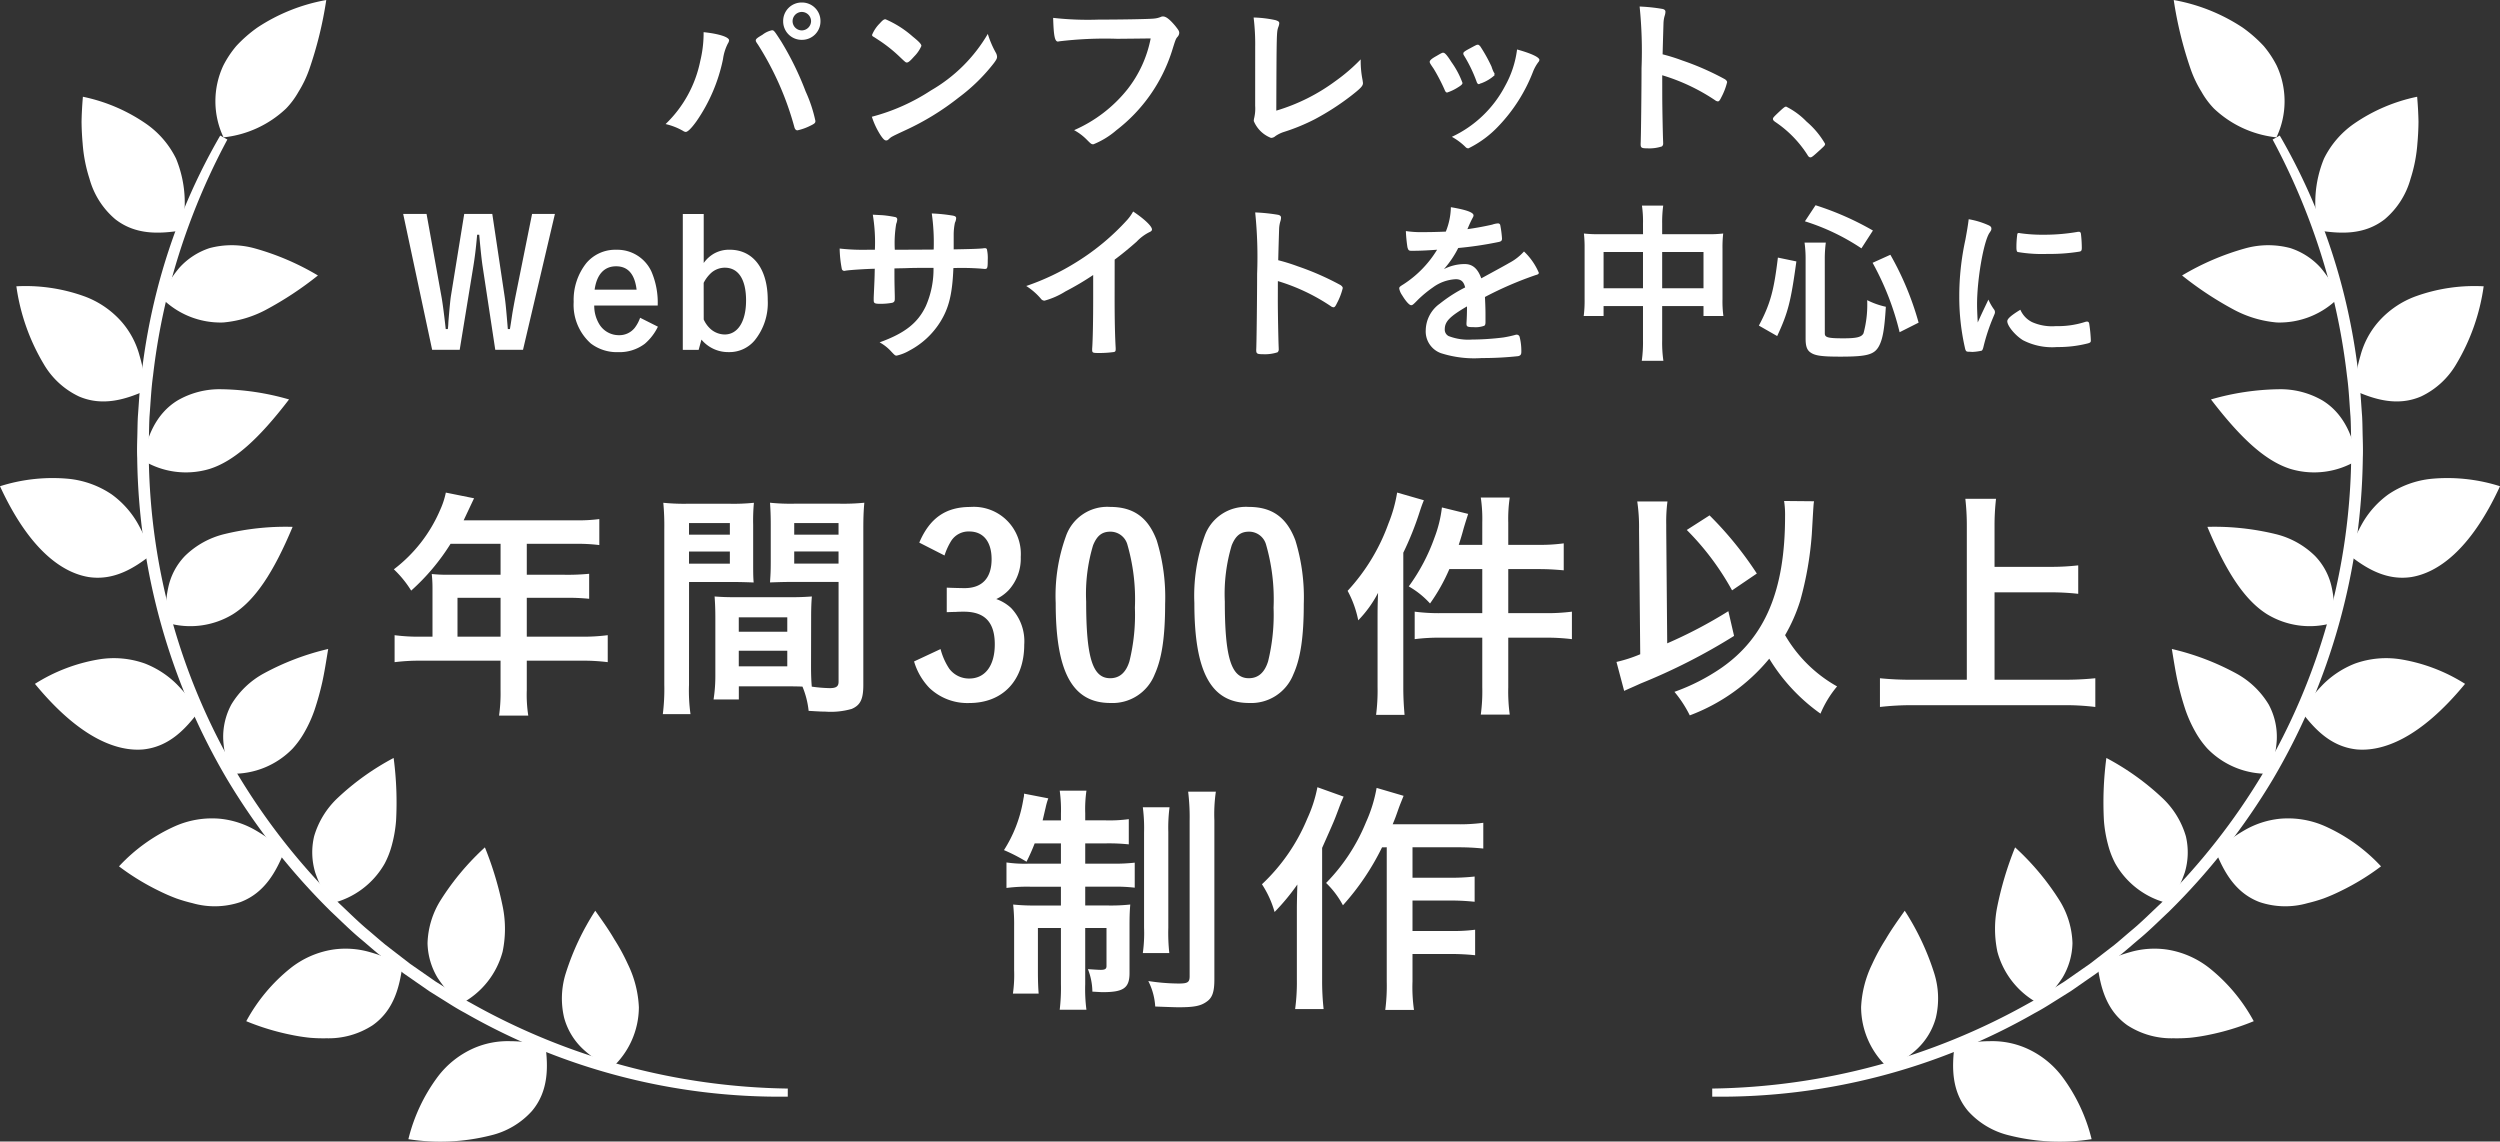 <svg xmlns="http://www.w3.org/2000/svg" width="279.906" height="127.807" viewBox="0 0 279.906 127.807">
  <rect x="0" y="0" width="279.906" height="127.807" fill="#333333" stroke="none"/>
  <g id="Group_2339" data-name="Group 2339" transform="translate(1343.587 -3645.636)">
    <g id="Group_2110" data-name="Group 2110" transform="translate(-1298.447 3645.917)">
      <path id="Path_1478" data-name="Path 1478" d="M-1298.856,3650.017a.824.824,0,0,1-.137.35,5.425,5.425,0,0,0-.547,1.757,18.859,18.859,0,0,1-2.969,6.951c-.565.783-.975,1.193-1.208,1.193a.64.64,0,0,1-.3-.119,7.123,7.123,0,0,0-1.951-.761,13.491,13.491,0,0,0,3.884-7.067,13.259,13.259,0,0,0,.372-2.89v-.333C-1300.009,3649.274-1298.856,3649.645-1298.856,3650.017Zm7.321,9.761a33.713,33.713,0,0,0-4.081-9.273c-.234-.333-.253-.39-.253-.488,0-.156.176-.293.743-.624a2.637,2.637,0,0,1,1.073-.509c.214,0,.271.079,1.014,1.23a33.51,33.51,0,0,1,2.753,5.623,15.677,15.677,0,0,1,1.093,3.3c0,.233-.1.311-.586.547a6.1,6.1,0,0,1-1.424.507C-1291.359,3660.092-1291.476,3659.973-1291.535,3659.778Zm2.91-11.911a2.067,2.067,0,0,1-2.09,2.091,2.066,2.066,0,0,1-2.088-2.091,2.067,2.067,0,0,1,2.088-2.089A2.068,2.068,0,0,1-1288.625,3647.868Zm-3.124,0a1.04,1.04,0,0,0,1.034,1.034,1.053,1.053,0,0,0,1.036-1.034,1.043,1.043,0,0,0-1.036-1.033A1.041,1.041,0,0,0-1291.749,3647.868Z" transform="translate(1335.348 -3645.778)" fill="#fff"/>
      <path id="Path_1479" data-name="Path 1479" d="M-1280.425,3650.473a1.013,1.013,0,0,1,.136.449c0,.194-.077.333-.331.684a20.271,20.271,0,0,1-3.963,3.884,29.335,29.335,0,0,1-5.954,3.653c-1.5.7-1.583.741-1.816.956-.157.156-.234.195-.353.195-.174,0-.331-.155-.624-.585a8.821,8.821,0,0,1-.977-2.069,22.413,22.413,0,0,0,6.62-2.948,17.491,17.491,0,0,0,6.364-6.327A10.637,10.637,0,0,0-1280.425,3650.473Zm-13-3.279c.333-.372.468-.469.644-.469a11.347,11.347,0,0,1,3.046,1.933c.741.6.975.86.975,1.054a3.847,3.847,0,0,1-.82,1.191c-.43.489-.644.664-.8.664-.139,0-.139,0-.939-.761a16.219,16.219,0,0,0-2.03-1.62c-.683-.45-.683-.45-.82-.527a.238.238,0,0,1-.117-.176A3.907,3.907,0,0,1-1293.427,3647.195Z" transform="translate(1346.781 -3644.85)" fill="#fff"/>
      <path id="Path_1480" data-name="Path 1480" d="M-1276.873,3649.068a42.639,42.639,0,0,0-6.58.293.074.074,0,0,1-.057.018c-.372,0-.487-.644-.549-2.654a34.8,34.8,0,0,0,5.1.194c2.614,0,5.681-.058,6.17-.114a2.516,2.516,0,0,0,.818-.2.458.458,0,0,1,.214-.039c.333,0,.743.313,1.369,1.056.37.467.447.585.447.8a.7.7,0,0,1-.194.43c-.2.234-.216.291-.644,1.66a18.1,18.1,0,0,1-6.19,8.785,9.162,9.162,0,0,1-2.577,1.581c-.216,0-.254-.02-.7-.468a6.073,6.073,0,0,0-1.464-1.113,15.621,15.621,0,0,0,5.934-4.53,13.3,13.3,0,0,0,2.637-5.739C-1274.664,3649.047-1274.664,3649.047-1276.873,3649.068Z" transform="translate(1356.831 -3645.005)" fill="#fff"/>
      <path id="Path_1481" data-name="Path 1481" d="M-1272.551,3649.926a24.439,24.439,0,0,0-.176-3.3,12.965,12.965,0,0,1,2.442.293c.311.1.43.177.43.351a1.323,1.323,0,0,1-.1.41c-.2.567-.2.567-.233,9.373a21.36,21.36,0,0,0,6.637-3.32,19.853,19.853,0,0,0,2.811-2.42v.176a10.976,10.976,0,0,0,.216,2.167c.02.176.04.253.04.313,0,.33-.275.6-1.329,1.424a28.71,28.71,0,0,1-4.021,2.6,22.138,22.138,0,0,1-3.5,1.446,3.592,3.592,0,0,0-.955.467.754.754,0,0,1-.489.2,3.423,3.423,0,0,1-1.933-1.894,1.815,1.815,0,0,1,.057-.372,4.586,4.586,0,0,0,.1-1.327Z" transform="translate(1367.945 -3644.947)" fill="#fff"/>
      <path id="Path_1482" data-name="Path 1482" d="M-1261.116,3653.183a20.976,20.976,0,0,0-1.21-2.324c-.391-.566-.448-.664-.448-.781,0-.156.214-.352.741-.643.6-.353.683-.392.8-.372.176.019.43.313.9,1.054a9.73,9.73,0,0,1,1.23,2.323c0,.139-.135.275-.527.51a5.237,5.237,0,0,1-1.19.566C-1260.942,3653.515-1261.019,3653.436-1261.116,3653.183Zm10.623-3.32a.419.419,0,0,1-.119.253,4.664,4.664,0,0,0-.567,1,18.376,18.376,0,0,1-3.884,6.152,11.633,11.633,0,0,1-3.379,2.5.44.44,0,0,1-.331-.158,6.786,6.786,0,0,0-1.521-1.133,12.858,12.858,0,0,0,5.952-5.681,11.264,11.264,0,0,0,1.349-4.1C-1251.375,3649.142-1250.493,3649.571-1250.493,3649.863Zm-5.018,1.719a4.562,4.562,0,0,1-1.446.88c-.117.039-.2.058-.2.077a.83.83,0,0,1-.117.04c-.1,0-.2-.1-.254-.293a15.936,15.936,0,0,0-1.426-2.947c-.038-.06-.038-.06-.057-.2,0-.137.157-.256.741-.566.723-.391.763-.41.88-.41.1,0,.136.04.273.176a17.355,17.355,0,0,1,1.27,2.284,3.8,3.8,0,0,0,.254.643.262.262,0,0,1,.079.137l-.022.117Z" transform="translate(1377.707 -3643.438)" fill="#fff"/>
      <path id="Path_1483" data-name="Path 1483" d="M-1248.373,3655.906c0,1.19.058,4.374.1,5.291v.1a.417.417,0,0,1-.135.37,4.5,4.5,0,0,1-1.642.216c-.624,0-.743-.061-.743-.451v-.078c.04-.507.1-6.13.1-8.454a49.13,49.13,0,0,0-.214-6.894,19.671,19.671,0,0,1,2.595.276c.2.057.295.154.295.311a1.474,1.474,0,0,1-.079.43,3.288,3.288,0,0,0-.137.82c0,.037-.04,1.21-.1,3.514a20.764,20.764,0,0,1,2.187.684,30.5,30.5,0,0,1,4.8,2.11c.154.117.234.216.234.33a7.264,7.264,0,0,1-.663,1.717c-.157.334-.256.43-.371.43a.585.585,0,0,1-.315-.134,21.98,21.98,0,0,0-5.915-2.794Z" transform="translate(1389.343 -3645.556)" fill="#fff"/>
      <path id="Path_1484" data-name="Path 1484" d="M-1242.476,3652.054c.353-.312.45-.39.586-.39a8.355,8.355,0,0,1,2.284,1.679,9.441,9.441,0,0,1,2.07,2.48c0,.176-.04.214-.6.723-.743.683-.9.8-1.036.8-.117,0-.234-.08-.333-.273a12.588,12.588,0,0,0-3.631-3.71c-.156-.118-.234-.2-.234-.313C-1243.373,3652.913-1243.336,3652.855-1242.476,3652.054Z" transform="translate(1396.735 -3640.007)" fill="#fff"/>
      <path id="Path_1485" data-name="Path 1485" d="M-1316.5,3667.047c.1.527.293,1.97.467,3.571h.236a6.991,6.991,0,0,0,.059-.761c.115-1.4.214-2.5.291-2.969l1.484-9.157h3.144l1.369,9.157c.115.743.194,1.6.37,3.73h.234c.1-.6.1-.6.273-1.755.077-.449.2-1.135.333-1.816l1.874-9.316h2.557l-3.571,15.21h-3.106l-1.406-9.272c-.115-.743-.234-1.856-.39-3.615h-.234c-.139,1.583-.253,2.48-.43,3.575l-1.523,9.312h-3.084l-3.243-15.21h2.617Z" transform="translate(1320.798 -3634.056)" fill="#fff"/>
      <path id="Path_1486" data-name="Path 1486" d="M-1308.858,3666a3.979,3.979,0,0,0,.567,2.092,2.555,2.555,0,0,0,2.207,1.228,2.192,2.192,0,0,0,1.757-.82,4.061,4.061,0,0,0,.606-1.131l1.991,1a5.881,5.881,0,0,1-1.466,1.912,4.694,4.694,0,0,1-2.985.937,4.8,4.8,0,0,1-3.066-.975,5.786,5.786,0,0,1-1.913-4.647,6.637,6.637,0,0,1,1.406-4.334,4.233,4.233,0,0,1,3.377-1.505,4.2,4.2,0,0,1,3.924,2.44,8.8,8.8,0,0,1,.7,3.807Zm4.744-1.775c-.214-1.759-.976-2.618-2.3-2.618s-2.165.919-2.4,2.618Z" transform="translate(1330.25 -3632.073)" fill="#fff"/>
      <path id="Path_1487" data-name="Path 1487" d="M-1304.992,3657.732h2.341v5.489a3.629,3.629,0,0,1,1.193-1.076,3.438,3.438,0,0,1,1.717-.41c2.636,0,4.257,2.149,4.257,5.624a6.635,6.635,0,0,1-1.466,4.53,3.679,3.679,0,0,1-2.908,1.308,3.888,3.888,0,0,1-3.047-1.4l-.313,1.15h-1.775Zm2.341,11.813a3.151,3.151,0,0,0,.8,1.094,2.442,2.442,0,0,0,1.541.586c1.483,0,2.4-1.464,2.4-3.807,0-2.364-.86-3.671-2.383-3.671a2.314,2.314,0,0,0-1.484.547,3.836,3.836,0,0,0-.879,1.151Z" transform="translate(1336.301 -3634.056)" fill="#fff"/>
      <path id="Path_1488" data-name="Path 1488" d="M-1292.182,3661.763a19.069,19.069,0,0,0-.234-3.924c.353.021.353.021,1.113.06a13.526,13.526,0,0,1,1.424.213.263.263,0,0,1,.2.254,1.585,1.585,0,0,1-.119.509,13.221,13.221,0,0,0-.155,2.888c.487,0,1.933,0,4.354-.019a23.208,23.208,0,0,0-.214-4.041,18.21,18.21,0,0,1,2.2.216c.41.057.529.136.529.311a1.29,1.29,0,0,1-.137.509,6.625,6.625,0,0,0-.139,1.367v1.618c1.973-.037,2.714-.058,3.3-.115a.718.718,0,0,1,.2-.02.248.248,0,0,1,.214.1,4.434,4.434,0,0,1,.1,1.21c0,.917-.04,1.016-.333,1.016-.038,0-.038,0-.468-.04a29.53,29.53,0,0,0-3.046-.059c-.117,2.93-.507,4.492-1.484,6.053a9.046,9.046,0,0,1-3.437,3.183,5.039,5.039,0,0,1-1.424.565c-.176,0-.2-.018-.606-.448a5.063,5.063,0,0,0-1.309-1.036c2.813-1.014,4.277-2.165,5.174-4.059a10.28,10.28,0,0,0,.86-4.279h-1.27c-.174,0-.721,0-1.521.02-.353.02-.88.02-1.583.042,0,1.385,0,1.385.04,3.143v.252c0,.273-.06.373-.273.449a7.2,7.2,0,0,1-1.309.119c-.681,0-.78-.062-.78-.411v-.295c.079-1.775.1-2.09.117-3.221-1.014.021-2.811.137-3.28.217a.261.261,0,0,1-.115.018.279.279,0,0,1-.3-.254,13.139,13.139,0,0,1-.234-2.244,23.422,23.422,0,0,0,3.181.135Z" transform="translate(1344.997 -3634.084)" fill="#fff"/>
      <path id="Path_1489" data-name="Path 1489" d="M-1275.682,3667.277c0,2.463.04,4.279.119,5.605v.137c0,.213-.061.291-.255.311a11.756,11.756,0,0,1-1.719.1c-.6,0-.661-.04-.661-.372v-.095c.077-1,.115-3.222.115-5.685V3664.7a31.613,31.613,0,0,1-3.1,1.834,8.742,8.742,0,0,1-2.345,1.037.507.507,0,0,1-.41-.216,7.247,7.247,0,0,0-1.64-1.425,26.915,26.915,0,0,0,5.663-2.7,26.56,26.56,0,0,0,5.663-4.724,5.122,5.122,0,0,0,.644-.917c1.23.82,2.107,1.641,2.107,2.011,0,.117-.077.216-.311.313a5.112,5.112,0,0,0-1.406,1.054c-.858.762-1.7,1.444-2.46,2.01Z" transform="translate(1355.338 -3634.19)" fill="#fff"/>
      <path id="Path_1490" data-name="Path 1490" d="M-1270.1,3667.543c0,1.191.057,4.375.1,5.291v.1a.416.416,0,0,1-.135.372,4.555,4.555,0,0,1-1.64.213c-.624,0-.743-.06-.743-.45v-.077c.04-.507.1-6.131.1-8.456a48.9,48.9,0,0,0-.216-6.891,20.049,20.049,0,0,1,2.6.273c.2.06.293.154.293.311a1.477,1.477,0,0,1-.079.43,3.324,3.324,0,0,0-.135.82c0,.04-.042,1.213-.1,3.517a21.349,21.349,0,0,1,2.188.681,30.85,30.85,0,0,1,4.8,2.109c.156.12.236.216.236.333a7.265,7.265,0,0,1-.664,1.717c-.156.333-.256.43-.372.43a.586.586,0,0,1-.313-.134,22,22,0,0,0-5.915-2.8Z" transform="translate(1368.028 -3634.142)" fill="#fff"/>
      <path id="Path_1491" data-name="Path 1491" d="M-1256.919,3668.458c-1.933,1.131-2.48,1.7-2.48,2.557a.807.807,0,0,0,.43.762,6.1,6.1,0,0,0,2.615.391,29.982,29.982,0,0,0,3.516-.234,13.191,13.191,0,0,0,1.424-.313h.1a.334.334,0,0,1,.293.233,6.467,6.467,0,0,1,.194,1.7c0,.294-.1.41-.351.471a36.889,36.889,0,0,1-4.061.213,12.22,12.22,0,0,1-4.59-.547,2.581,2.581,0,0,1-1.7-2.577,3.723,3.723,0,0,1,1.581-2.969,16.277,16.277,0,0,1,2.831-1.814c-.157-.644-.448-.92-1.054-.92a4.71,4.71,0,0,0-2.559.92,13.031,13.031,0,0,0-1.638,1.346c-.586.6-.646.644-.8.644-.2,0-.606-.45-1.016-1.133a1.909,1.909,0,0,1-.313-.723c0-.175.04-.214.509-.507a12.047,12.047,0,0,0,3.73-3.847c-1.389.1-2.11.119-2.872.119-.293,0-.351-.06-.448-.393a16.117,16.117,0,0,1-.176-1.816,11.414,11.414,0,0,0,1.991.118c.763,0,1.6-.019,2.48-.057a7.62,7.62,0,0,0,.567-2.735c1.737.292,2.537.585,2.537.918a.474.474,0,0,1-.077.234,12.306,12.306,0,0,0-.547,1.173.673.673,0,0,0-.06.135c1.113-.154,2.089-.35,2.773-.507a2.52,2.52,0,0,1,.624-.137.252.252,0,0,1,.276.177,11.78,11.78,0,0,1,.2,1.521c0,.214-.081.313-.333.373a40.5,40.5,0,0,1-4.57.683,10.971,10.971,0,0,1-1.6,2.363,5.148,5.148,0,0,1,2.324-.566c.881,0,1.466.507,1.856,1.6,1.934-1.054,2.969-1.621,3.084-1.7a5.947,5.947,0,0,0,1.7-1.309,7.144,7.144,0,0,1,1.66,2.383c0,.114-.077.194-.331.253a39.8,39.8,0,0,0-5.7,2.46c.018.353.06,1.25.06,1.875v.937c0,.235-.042.352-.137.409a2.871,2.871,0,0,1-1.212.156c-.663,0-.78-.057-.78-.372v-.077c.04-.567.059-1.307.059-1.777Z" transform="translate(1376.019 -3634.431)" fill="#fff"/>
      <path id="Path_1492" data-name="Path 1492" d="M-1247.432,3659.31a12.21,12.21,0,0,0-.117-2.051h2.381a13.82,13.82,0,0,0-.117,1.971v1.229h5.115a13.329,13.329,0,0,0,1.719-.077,13.143,13.143,0,0,0-.079,1.661v5.7a12.247,12.247,0,0,0,.1,1.874h-2.227v-1.111h-4.627v3.788a14.3,14.3,0,0,0,.137,2.341h-2.421a14.97,14.97,0,0,0,.136-2.341v-3.788h-4.413v1.111h-2.224a13.443,13.443,0,0,0,.1-1.874v-5.721a14.027,14.027,0,0,0-.078-1.64,13.956,13.956,0,0,0,1.7.077h4.92Zm-4.413,3.143v4.06h4.413v-4.06Zm11.188,4.06v-4.06h-4.627v4.06Z" transform="translate(1386.245 -3634.518)" fill="#fff"/>
      <path id="Path_1493" data-name="Path 1493" d="M-1244.168,3670.711c1.272-2.4,1.682-3.885,2.129-7.614l2.07.43c-.624,4.55-.937,5.74-2.149,8.356Zm7.382.877c0,.452.351.549,2.088.549,1.5,0,2.032-.139,2.246-.566a12.232,12.232,0,0,0,.41-3.708,8.769,8.769,0,0,0,2.09.741c-.157,2.557-.353,3.611-.763,4.392-.527.979-1.347,1.192-4.354,1.192-2.167,0-2.89-.118-3.4-.528-.333-.272-.467-.7-.467-1.485v-8.844a13.045,13.045,0,0,0-.119-1.911h2.381a13.84,13.84,0,0,0-.115,1.854Zm4.1-9.525a24.522,24.522,0,0,0-6.327-3.027l1.19-1.8a32.66,32.66,0,0,1,6.424,2.831Zm4.275,9.39a31.032,31.032,0,0,0-3.025-7.772l1.991-.9a33.36,33.36,0,0,1,3.161,7.6Z" transform="translate(1395.956 -3634.538)" fill="#fff"/>
      <path id="Path_1494" data-name="Path 1494" d="M-1228.93,3668.163a.484.484,0,0,1,.079.271c0,.139-.022.156-.2.586a21.272,21.272,0,0,0-1.1,3.357c-.058.217-.115.333-.194.372a6,6,0,0,1-.975.135h-.079c-.1,0-.236-.019-.392-.019-.254,0-.311-.06-.388-.293a25.692,25.692,0,0,1-.666-5.857,29.683,29.683,0,0,1,.686-6.4c.194-1.056.291-1.64.368-2.286a9.023,9.023,0,0,1,2.111.625c.331.137.43.234.43.43,0,.136-.02.194-.236.507-.646,1.037-1.367,5.174-1.367,7.967,0,.448.02,1.054.077,2.03.547-1.23.743-1.6,1.193-2.559A5.861,5.861,0,0,0-1228.93,3668.163Zm4.237,1.385a5.482,5.482,0,0,0,2.674.449,9.91,9.91,0,0,0,3.2-.449.978.978,0,0,1,.274-.06c.137,0,.234.08.254.273a15.516,15.516,0,0,1,.176,1.836c0,.2-.059.254-.331.333a13.316,13.316,0,0,1-3.439.41,7.126,7.126,0,0,1-3.825-.763c-.859-.524-1.759-1.6-1.759-2.127,0-.273.41-.644,1.464-1.287A2.764,2.764,0,0,0-1224.693,3669.548Zm-1.367-9.958a17.318,17.318,0,0,0,2.637.174,21.944,21.944,0,0,0,3.787-.311.606.606,0,0,1,.176-.019c.135,0,.2.059.234.216a13.6,13.6,0,0,1,.1,1.58c0,.294-.057.391-.273.428a20.655,20.655,0,0,1-3.534.255,16.372,16.372,0,0,1-3.377-.214c-.1-.059-.137-.2-.137-.548a10.868,10.868,0,0,1,.1-1.464c.02-.077.079-.117.194-.117A.213.213,0,0,1-1226.06,3659.59Z" transform="translate(1407.07 -3633.765)" fill="#fff"/>
    </g>
    <g id="Group_2111" data-name="Group 2111" transform="translate(-1299.487 3700.787)">
      <path id="Path_1495" data-name="Path 1495" d="M-1317,3684.15a14.61,14.61,0,0,0-.083-1.553,17.549,17.549,0,0,0,1.858.083h5.847v-3.464h-5.6a24.233,24.233,0,0,1-4.409,5.239,11.9,11.9,0,0,0-1.939-2.385,16.482,16.482,0,0,0,5.184-6.651,9.033,9.033,0,0,0,.636-1.939l3.161.637c-.083.166-.472,1-1.165,2.466h12.443a18.312,18.312,0,0,0,2.745-.138v2.909a19.764,19.764,0,0,0-2.745-.138h-5.376v3.464h4.241a24.642,24.642,0,0,0,2.743-.11v2.8a23.182,23.182,0,0,0-2.66-.109h-4.324v4.35h6.125a20.979,20.979,0,0,0,2.939-.167v3.02a22.529,22.529,0,0,0-2.939-.166h-6.125v3.3a15.291,15.291,0,0,0,.167,2.854h-3.271a18.324,18.324,0,0,0,.167-2.882V3692.3h-8.953a22.363,22.363,0,0,0-2.91.166v-3.02a20.811,20.811,0,0,0,2.91.167H-1317Zm7.622,5.46v-4.35h-4.823v4.35Z" transform="translate(1321.323 -3673.479)" fill="#fff"/>
      <path id="Path_1496" data-name="Path 1496" d="M-1303.187,3694.452a18.951,18.951,0,0,0,.167,3.271h-3.1a22.475,22.475,0,0,0,.166-3.3v-17.4a28.071,28.071,0,0,0-.111-2.965,23.258,23.258,0,0,0,2.716.109h4.685a22.029,22.029,0,0,0,2.743-.109,21.732,21.732,0,0,0-.083,2.466v4.073c0,1.248,0,1.775.056,2.385-.665-.027-1.5-.055-2.44-.055h-4.794Zm0-16.825h4.574v-1.3h-4.574Zm0,3.245h4.574v-1.359h-4.574Zm13.663,11.472c0,1,.028,1.664.083,2.3a16.648,16.648,0,0,0,2,.167c.749,0,1-.194,1-.721v-11.169h-5.239c-.915,0-1.634.028-2.438.055.055-.887.083-1.162.083-2.385v-4.073c0-.943-.028-1.691-.083-2.466a22.348,22.348,0,0,0,2.716.109h5.1a23.5,23.5,0,0,0,2.743-.109c-.083.968-.111,1.662-.111,2.937v17.461c0,1.607-.333,2.272-1.3,2.688a8.488,8.488,0,0,1-2.993.3c-.333,0-.444,0-1.83-.083a9.778,9.778,0,0,0-.691-2.716c-.693-.027-1.192-.027-1.5-.027h-5.625v1.47h-2.829a17.115,17.115,0,0,0,.2-2.635v-6.512c0-.944-.03-1.637-.083-2.386.747.058,1.357.083,2.466.083h5.931c1.135,0,1.692-.026,2.494-.083-.056.611-.083,1.36-.083,2.386Zm-8.091-3.851h5.431v-1.608h-5.431Zm0,3.88h5.431v-1.747h-5.431Zm6.208-14.747h4.962v-1.3h-4.962Zm0,3.245h4.962v-1.359h-4.962Z" transform="translate(1336.23 -3672.917)" fill="#fff"/>
      <path id="Path_1497" data-name="Path 1497" d="M-1288.261,3683.327c.472.028,1.747.055,2,.055,1.967,0,3.021-1.135,3.021-3.242,0-1.94-.915-3.1-2.5-3.1a2.305,2.305,0,0,0-2.022,1.052,7.227,7.227,0,0,0-.749,1.636l-2.827-1.441c1.164-2.745,2.965-3.992,5.708-3.992a5.267,5.267,0,0,1,5.653,5.6,5.239,5.239,0,0,1-1.329,3.687,4.649,4.649,0,0,1-1.412,1.024,4.767,4.767,0,0,1,1.66,1,5.389,5.389,0,0,1,1.472,4.1c0,3.991-2.385,6.54-6.154,6.54a6.161,6.161,0,0,1-4.463-1.689,7.165,7.165,0,0,1-1.717-2.967l2.965-1.385a7.26,7.26,0,0,0,.969,2.191,2.752,2.752,0,0,0,2.246,1.107c1.775,0,2.856-1.44,2.856-3.825,0-2.466-1.109-3.658-3.464-3.658-.25,0-.557,0-.973.03-.25,0-.25,0-.941.025Z" transform="translate(1350.162 -3672.685)" fill="#fff"/>
      <path id="Path_1498" data-name="Path 1498" d="M-1272.826,3693.027a5.069,5.069,0,0,1-4.962,3.215c-4.24,0-6.126-3.434-6.126-11.17a19.608,19.608,0,0,1,1.137-7.482,4.9,4.9,0,0,1,4.96-3.3c2.6,0,4.243,1.164,5.212,3.743a21.615,21.615,0,0,1,.943,7.121C-1271.663,3688.814-1272.024,3691.254-1272.826,3693.027Zm-2.829-1.468a21.834,21.834,0,0,0,.608-5.988,22.106,22.106,0,0,0-.858-7.121,1.97,1.97,0,0,0-1.884-1.389c-.943,0-1.5.444-1.941,1.525a18.87,18.87,0,0,0-.774,6.293c0,6.291.719,8.59,2.686,8.59Q-1276.236,3693.47-1275.654,3691.559Z" transform="translate(1358.013 -3672.685)" fill="#fff"/>
      <path id="Path_1499" data-name="Path 1499" d="M-1264.99,3693.027a5.069,5.069,0,0,1-4.962,3.215c-4.241,0-6.125-3.434-6.125-11.17a19.623,19.623,0,0,1,1.135-7.482,4.906,4.906,0,0,1,4.962-3.3c2.6,0,4.241,1.164,5.212,3.743a21.688,21.688,0,0,1,.941,7.121C-1263.827,3688.814-1264.185,3691.254-1264.99,3693.027Zm-2.827-1.468a21.927,21.927,0,0,0,.608-5.988,22.162,22.162,0,0,0-.858-7.121,1.973,1.973,0,0,0-1.886-1.389c-.943,0-1.5.444-1.941,1.525a18.87,18.87,0,0,0-.774,6.293c0,6.291.721,8.59,2.688,8.59Q-1268.4,3693.47-1267.816,3691.559Z" transform="translate(1365.701 -3672.685)" fill="#fff"/>
      <path id="Path_1500" data-name="Path 1500" d="M-1264.061,3687.614c0-.915,0-1.5.057-2.909a12.994,12.994,0,0,1-2.22,3.075,11.735,11.735,0,0,0-1.19-3.3,22.105,22.105,0,0,0,4.573-7.539,15.922,15.922,0,0,0,.971-3.464l2.993.86c-.166.414-.222.552-.444,1.218a34.537,34.537,0,0,1-1.858,4.657v15.078c0,1.162.057,2.078.141,3.076h-3.189a21.321,21.321,0,0,0,.167-3.1Zm11.724-10.78a16.247,16.247,0,0,0-.167-2.8h3.243a16.284,16.284,0,0,0-.166,2.827v2.468h3.328a19.072,19.072,0,0,0,2.882-.166v3.019c-1.276-.111-2-.137-2.856-.137h-3.354v4.933h4.158a21.892,21.892,0,0,0,2.968-.167v3.078a23.071,23.071,0,0,0-2.94-.166h-4.186v5.542a19.122,19.122,0,0,0,.166,3.075h-3.243a19.449,19.449,0,0,0,.167-3.075v-5.542h-4.572a21.878,21.878,0,0,0-2.995.166v-3.078a21.151,21.151,0,0,0,2.995.167h4.572v-4.933h-3.686a20.61,20.61,0,0,1-2.163,3.851,9.576,9.576,0,0,0-2.383-1.912,21.282,21.282,0,0,0,2.882-5.461,13.856,13.856,0,0,0,.832-3.381l2.937.723c-.192.608-.25.775-.5,1.606-.222.831-.333,1.164-.553,1.859h2.633Z" transform="translate(1374.196 -3673.479)" fill="#fff"/>
      <path id="Path_1501" data-name="Path 1501" d="M-1249.692,3677.171a19.72,19.72,0,0,0-.2-3.162h3.382a17.364,17.364,0,0,0-.137,2.579v.61l.109,12.693a52,52,0,0,0,6.846-3.6l.64,2.769a66.768,66.768,0,0,1-10.451,5.323c-.97.444-1.19.526-1.856.832l-.86-3.242a15.822,15.822,0,0,0,2.66-.86Zm19.594-3.187c-.056.3-.056.3-.25,3.684a37.99,37.99,0,0,1-1.3,7.457,18.918,18.918,0,0,1-1.692,3.851,15.452,15.452,0,0,0,5.822,5.738,11.8,11.8,0,0,0-1.858,3.049,20.733,20.733,0,0,1-5.736-6.153,21.154,21.154,0,0,1-8.9,6.347,13.209,13.209,0,0,0-1.717-2.635,22.664,22.664,0,0,0,5.265-2.686c4.9-3.411,7.121-8.7,7.121-16.936a10.278,10.278,0,0,0-.109-1.747Zm-11.7,1.581a39.533,39.533,0,0,1,5.294,6.512l-2.773,1.883a29.937,29.937,0,0,0-5.071-6.762Z" transform="translate(1389.103 -3673.013)" fill="#fff"/>
      <path id="Path_1502" data-name="Path 1502" d="M-1224.493,3694.089h7.705a33,33,0,0,0,3.577-.167v3.217a27.562,27.562,0,0,0-3.548-.2h-16.91a31.161,31.161,0,0,0-3.656.2v-3.217a33.462,33.462,0,0,0,3.656.167h6.071v-17.184a26.312,26.312,0,0,0-.166-3.076h3.436a26.474,26.474,0,0,0-.166,3.076v4.546h6.263a26.688,26.688,0,0,0,3.106-.167v3.187a27.6,27.6,0,0,0-3.106-.167h-6.263Z" transform="translate(1403.708 -3673.136)" fill="#fff"/>
      <path id="Path_1503" data-name="Path 1503" d="M-1283.4,3696.234a21.41,21.41,0,0,1-.913,2.05,19.55,19.55,0,0,0-2.524-1.3,14.932,14.932,0,0,0,2.134-5.489c.03-.166.057-.3.057-.332a1.535,1.535,0,0,0,.056-.5l2.715.527a7.339,7.339,0,0,0-.3,1.054c-.083.333-.25,1.08-.333,1.412h2.05v-.749a15.94,15.94,0,0,0-.136-2.577h2.991a14.368,14.368,0,0,0-.136,2.523v.8h2.27a15.918,15.918,0,0,0,2.607-.136v2.824a21.54,21.54,0,0,0-2.607-.109h-2.27v2.272h3.076a20.694,20.694,0,0,0,2.466-.114v2.8a19.039,19.039,0,0,0-2.55-.11h-2.993v2.105h2.577a19.935,19.935,0,0,0,2.466-.109c-.054.692-.083,1.165-.083,2.355v5.323c0,1.66-.666,2.133-2.965,2.133-.194,0-.194,0-1.193-.058a7.151,7.151,0,0,0-.5-2.519c.416.027,1.109.081,1.442.081.471,0,.638-.111.638-.414v-4.268h-2.383V3712a17.927,17.927,0,0,0,.136,2.853h-2.991a20.676,20.676,0,0,0,.136-2.91v-6.235h-2.577v4.765c0,1.137.028,1.858.083,2.58h-2.882a14.707,14.707,0,0,0,.136-2.607v-4.9a20.6,20.6,0,0,0-.109-2.467,23.51,23.51,0,0,0,2.577.109h2.771v-2.105h-3.381a18.328,18.328,0,0,0-2.715.138v-2.854a14.163,14.163,0,0,0,2.355.139h3.742v-2.272Zm15.1-4.047a18,18,0,0,0-.137,2.771v10.726a20.8,20.8,0,0,0,.111,2.827h-2.965a16.408,16.408,0,0,0,.139-2.857v-10.643a18.281,18.281,0,0,0-.139-2.824Zm5.186-1.747a17.634,17.634,0,0,0-.166,3.215v17.794c0,1.414-.224,2.08-.89,2.523-.663.47-1.41.608-3.132.608-.275,0-1.135-.026-2.6-.084a7.238,7.238,0,0,0-.777-2.854,22.775,22.775,0,0,0,3.411.28c1,0,1.218-.141,1.218-.806v-17.378a23.822,23.822,0,0,0-.166-3.3Z" transform="translate(1355.144 -3656.955)" fill="#fff"/>
      <path id="Path_1504" data-name="Path 1504" d="M-1263.111,3691.186c-.3.665-.358.832-.608,1.5-.444,1.191-.444,1.191-1.8,4.241v14.743a28.933,28.933,0,0,0,.166,3.3h-3.189a22.477,22.477,0,0,0,.194-3.3v-7.595c0-.663,0-1.052.055-3.048a25.012,25.012,0,0,1-2.549,3.078,11.17,11.17,0,0,0-1.415-3.106,21.16,21.16,0,0,0,5.073-7.345,15.21,15.21,0,0,0,1.137-3.52Zm4.3,5.68a28.16,28.16,0,0,1-4.38,6.487,9.948,9.948,0,0,0-1.884-2.5,20.936,20.936,0,0,0,4.463-6.791,15.97,15.97,0,0,0,1.193-3.852l3.021.887c-.25.636-.363.886-.555,1.414-.36,1.026-.36,1.026-.666,1.773h7.234a20.086,20.086,0,0,0,2.91-.167v2.884a26.576,26.576,0,0,0-2.882-.141h-5.043v3.409h4.324a23.435,23.435,0,0,0,2.632-.136v2.824c-.86-.083-1.691-.137-2.662-.137h-4.295v3.409h4.35a18,18,0,0,0,2.662-.141v2.856a26.414,26.414,0,0,0-2.662-.138h-4.35v3.076a17.841,17.841,0,0,0,.167,3.189h-3.217a20.992,20.992,0,0,0,.166-3.189v-15.023Z" transform="translate(1369.448 -3657.146)" fill="#fff"/>
    </g>
    <g id="Group_2135" data-name="Group 2135" transform="translate(-1151.883 3645.636)">
      <g id="Group_2112" data-name="Group 2112" transform="translate(51.671)">
        <path id="Path_1505" data-name="Path 1505" d="M-1209.217,3661.015a9.45,9.45,0,0,0,.028-8.03,11.314,11.314,0,0,0-1.458-2.2,15.192,15.192,0,0,0-2.357-2.063,20.491,20.491,0,0,0-7.715-3.083,43.258,43.258,0,0,0,1.9,7.747,12.557,12.557,0,0,0,1.214,2.533,9.1,9.1,0,0,0,1.4,1.88A12.014,12.014,0,0,0-1209.217,3661.015Z" transform="translate(1220.719 -3645.636)" fill="#fff"/>
      </g>
      <g id="Group_2115" data-name="Group 2115" transform="translate(16.664 101.967)">
        <g id="Group_2113" data-name="Group 2113">
          <path id="Path_1506" data-name="Path 1506" d="M-1235.332,3714.737a12.1,12.1,0,0,0,3.235-2.161,7.5,7.5,0,0,0,2.08-3.478,9.391,9.391,0,0,0-.2-5.035,28.859,28.859,0,0,0-3.284-6.948c-.806,1.136-1.533,2.159-2.13,3.189a22.512,22.512,0,0,0-1.527,2.806,12.251,12.251,0,0,0-1.228,4.8A9.244,9.244,0,0,0-1235.332,3714.737Z" transform="translate(1238.392 -3697.115)" fill="#fff"/>
        </g>
        <g id="Group_2114" data-name="Group 2114" transform="translate(10.307 14.609)">
          <path id="Path_1507" data-name="Path 1507" d="M-1233.029,3704.988a16.319,16.319,0,0,1,3.916-.5,9.525,9.525,0,0,1,4.144.8,10.2,10.2,0,0,1,4.013,3.2,19.376,19.376,0,0,1,3.274,6.971,23.1,23.1,0,0,1-9.2-.418,8.988,8.988,0,0,1-4.631-2.732C-1233.4,3710.07-1233.326,3707.319-1233.029,3704.988Z" transform="translate(1233.189 -3704.49)" fill="#fff"/>
        </g>
      </g>
      <g id="Group_2118" data-name="Group 2118" transform="translate(31.667 94.873)">
        <g id="Group_2116" data-name="Group 2116">
          <path id="Path_1508" data-name="Path 1508" d="M-1225.86,3711.061a13.7,13.7,0,0,0,2.579-2.913,7.827,7.827,0,0,0,1.131-3.892,9.578,9.578,0,0,0-1.484-4.832,28.867,28.867,0,0,0-4.94-5.89,37.7,37.7,0,0,0-2.014,6.727,12.5,12.5,0,0,0,.032,4.956A9.3,9.3,0,0,0-1225.86,3711.061Z" transform="translate(1230.818 -3693.534)" fill="#fff"/>
        </g>
        <g id="Group_2117" data-name="Group 2117" transform="translate(11.471 11.341)">
          <path id="Path_1509" data-name="Path 1509" d="M-1225.027,3701.114a18.331,18.331,0,0,1,3.66-1.471,9.786,9.786,0,0,1,4.215-.269,10.184,10.184,0,0,1,4.693,2.09,19.43,19.43,0,0,1,4.924,5.916,27.287,27.287,0,0,1-5.021,1.525,20.656,20.656,0,0,1-2.1.329,17.587,17.587,0,0,1-1.87.059,9.048,9.048,0,0,1-5.168-1.464C-1224.1,3706.121-1224.7,3703.481-1225.027,3701.114Z" transform="translate(1225.027 -3699.258)" fill="#fff"/>
        </g>
      </g>
      <g id="Group_2121" data-name="Group 2121" transform="translate(43.791 84.863)">
        <g id="Group_2119" data-name="Group 2119">
          <path id="Path_1510" data-name="Path 1510" d="M-1217.343,3704.773a13.733,13.733,0,0,0,1.765-3.471,7.833,7.833,0,0,0,.123-4.048,9.566,9.566,0,0,0-2.646-4.306,28.74,28.74,0,0,0-6.257-4.469,38.168,38.168,0,0,0-.273,7.025,14.667,14.667,0,0,0,.455,2.665,9.724,9.724,0,0,0,.818,2.131A9.3,9.3,0,0,0-1217.343,3704.773Z" transform="translate(1224.697 -3688.479)" fill="#fff"/>
        </g>
        <g id="Group_2120" data-name="Group 2120" transform="translate(12.574 6.759)">
          <path id="Path_1511" data-name="Path 1511" d="M-1218.349,3695.6a18.315,18.315,0,0,1,3.177-2.342,9.9,9.9,0,0,1,4.013-1.319,10.207,10.207,0,0,1,5.071.842,19.339,19.339,0,0,1,6.255,4.488,26.926,26.926,0,0,1-4.488,2.748,20.568,20.568,0,0,1-1.953.85,17.983,17.983,0,0,1-1.795.525,9.038,9.038,0,0,1-5.37-.125C-1216.2,3700.215-1217.438,3697.81-1218.349,3695.6Z" transform="translate(1218.349 -3691.892)" fill="#fff"/>
        </g>
      </g>
      <g id="Group_2124" data-name="Group 2124" transform="translate(51.457 72.661)">
        <g id="Group_2122" data-name="Group 2122">
          <path id="Path_1512" data-name="Path 1512" d="M-1209.9,3696.286a12.8,12.8,0,0,0,.826-3.806,7.6,7.6,0,0,0-.905-3.941,9.6,9.6,0,0,0-3.653-3.49,28.812,28.812,0,0,0-7.192-2.73c.23,1.386.418,2.624.676,3.765a31.766,31.766,0,0,0,.857,3.08,14.642,14.642,0,0,0,1.114,2.456,10.136,10.136,0,0,0,1.335,1.854A9.276,9.276,0,0,0-1209.9,3696.286Z" transform="translate(1220.827 -3682.32)" fill="#fff"/>
        </g>
        <g id="Group_2123" data-name="Group 2123" transform="translate(14.493 1.038)">
          <path id="Path_1513" data-name="Path 1513" d="M-1213.51,3688.811a20.436,20.436,0,0,1,2.476-3.072,10.464,10.464,0,0,1,3.54-2.3,10.348,10.348,0,0,1,5.136-.473,19.321,19.321,0,0,1,7.188,2.745c-5.1,6.2-9.284,7.594-12.136,7.341C-1210.24,3692.736-1212.056,3690.721-1213.51,3688.811Z" transform="translate(1213.51 -3682.844)" fill="#fff"/>
        </g>
      </g>
      <g id="Group_2127" data-name="Group 2127" transform="translate(55.444 53.51)">
        <g id="Group_2125" data-name="Group 2125" transform="translate(0 5.478)">
          <path id="Path_1514" data-name="Path 1514" d="M-1204.715,3686.147a11.564,11.564,0,0,0-.168-3.886,7.228,7.228,0,0,0-1.882-3.586,9.489,9.489,0,0,0-4.4-2.444,28.963,28.963,0,0,0-7.654-.814c2.145,5.133,4.217,8.246,6.7,9.791A9.189,9.189,0,0,0-1204.715,3686.147Z" transform="translate(1218.814 -3675.417)" fill="#fff"/>
        </g>
        <g id="Group_2126" data-name="Group 2126" transform="translate(15.789)">
          <path id="Path_1515" data-name="Path 1515" d="M-1210.843,3681.223a20.564,20.564,0,0,1,1.619-3.6,10.39,10.39,0,0,1,2.838-3.121,10.486,10.486,0,0,1,4.851-1.755,19.427,19.427,0,0,1,7.662.834c-3.355,7.281-7.067,9.686-9.9,10.163C-1206.656,3684.192-1208.987,3682.695-1210.843,3681.223Z" transform="translate(1210.843 -3672.651)" fill="#fff"/>
        </g>
      </g>
      <g id="Group_2130" data-name="Group 2130" transform="translate(55.844 32.044)">
        <g id="Group_2128" data-name="Group 2128" transform="translate(0 11.532)">
          <path id="Path_1516" data-name="Path 1516" d="M-1202.268,3675.607c-.365-2.482-1.385-5.2-3.87-6.715a9.374,9.374,0,0,0-4.875-1.253,28.732,28.732,0,0,0-7.6,1.143c3.389,4.429,6.148,6.923,8.927,7.789A9.228,9.228,0,0,0-1202.268,3675.607Z" transform="translate(1218.612 -3667.636)" fill="#fff"/>
        </g>
        <g id="Group_2129" data-name="Group 2129" transform="translate(16.062)">
          <path id="Path_1517" data-name="Path 1517" d="M-1210.5,3673.5a16.669,16.669,0,0,1,.664-3.892,9.484,9.484,0,0,1,1.955-3.738,10.248,10.248,0,0,1,4.225-2.92,19.385,19.385,0,0,1,7.62-1.125,23.188,23.188,0,0,1-3.052,8.685,9.033,9.033,0,0,1-3.954,3.647C-1205.733,3675.318-1208.352,3674.457-1210.5,3673.5Z" transform="translate(1210.503 -3661.814)" fill="#fff"/>
        </g>
      </g>
      <g id="Group_2133" data-name="Group 2133" transform="translate(52.61 10.833)">
        <g id="Group_2131" data-name="Group 2131" transform="translate(0 16.623)">
          <path id="Path_1518" data-name="Path 1518" d="M-1202.681,3665.334a13.5,13.5,0,0,0-2.046-3.31,7.831,7.831,0,0,0-3.4-2.206,9.636,9.636,0,0,0-5.057.032,28.989,28.989,0,0,0-7.065,3.034,37.941,37.941,0,0,0,5.861,3.863,12.474,12.474,0,0,0,4.752,1.4A9.29,9.29,0,0,0-1202.681,3665.334Z" transform="translate(1220.245 -3659.497)" fill="#fff"/>
        </g>
        <g id="Group_2132" data-name="Group 2132" transform="translate(14.931)">
          <path id="Path_1519" data-name="Path 1519" d="M-1212.347,3666.081a12.969,12.969,0,0,1,.592-8.044,10.283,10.283,0,0,1,3.355-3.906,19.288,19.288,0,0,1,7.078-3.025q.127,1.5.15,2.8c-.008.882-.055,1.7-.125,2.464a16.806,16.806,0,0,1-.763,3.918,9.091,9.091,0,0,1-2.89,4.532C-1207.284,3666.635-1209.972,3666.442-1212.347,3666.081Z" transform="translate(1212.707 -3651.106)" fill="#fff"/>
        </g>
      </g>
      <g id="Group_2134" data-name="Group 2134" transform="translate(0 15.173)">
        <path id="Path_1520" data-name="Path 1520" d="M-1246.805,3760a74.378,74.378,0,0,0,35.472-9.571c.681-.363,1.341-.768,1.993-1.182l1.967-1.229,1.9-1.323.953-.662.919-.709,1.836-1.416c.6-.489,1.177-1,1.767-1.5,1.2-.981,2.286-2.082,3.417-3.136a73.233,73.233,0,0,0,11.427-14.549,71.289,71.289,0,0,0,9.892-35.321c.034-.774.012-1.547-.01-2.32s-.024-1.544-.069-2.317c-.123-1.541-.184-3.088-.4-4.619a72.735,72.735,0,0,0-1.648-9.123,74.593,74.593,0,0,0-6.673-17.278l.8-.446a68.377,68.377,0,0,1,7.1,17.415,70.627,70.627,0,0,1,1.708,9.281c.222,1.559.287,3.133.41,4.7.046.786.046,1.573.069,2.361s.044,1.573.012,2.36a72.614,72.614,0,0,1-10.072,35.965,74.523,74.523,0,0,1-11.635,14.812c-1.151,1.074-2.258,2.195-3.478,3.191-.6.509-1.191,1.03-1.8,1.53l-1.87,1.444-.935.719-.969.673-1.939,1.347-2,1.251c-.664.422-1.335.834-2.031,1.2a70.887,70.887,0,0,1-36.112,9.359Z" transform="translate(1246.805 -3653.296)" fill="#fff"/>
      </g>
    </g>
    <g id="Group_2159" data-name="Group 2159" transform="translate(-1343.587 3645.636)">
      <g id="Group_2136" data-name="Group 2136" transform="translate(24.113)">
        <path id="Path_1521" data-name="Path 1521" d="M-1330.5,3661.015a9.456,9.456,0,0,1-.028-8.03,11.324,11.324,0,0,1,1.46-2.2,15.116,15.116,0,0,1,2.357-2.063,20.462,20.462,0,0,1,7.715-3.083,43.422,43.422,0,0,1-1.9,7.747,12.663,12.663,0,0,1-1.212,2.533,9.093,9.093,0,0,1-1.4,1.88A12.015,12.015,0,0,1-1330.5,3661.015Z" transform="translate(1331.413 -3645.636)" fill="#fff"/>
      </g>
      <g id="Group_2139" data-name="Group 2139" transform="translate(45.724 101.967)">
        <g id="Group_2137" data-name="Group 2137" transform="translate(17.185)">
          <path id="Path_1522" data-name="Path 1522" d="M-1306.259,3714.737a12.13,12.13,0,0,1-3.235-2.161,7.5,7.5,0,0,1-2.08-3.478,9.391,9.391,0,0,1,.2-5.035,28.848,28.848,0,0,1,3.284-6.948c.806,1.136,1.533,2.159,2.129,3.189a22.451,22.451,0,0,1,1.527,2.806,12.224,12.224,0,0,1,1.228,4.8A9.238,9.238,0,0,1-1306.259,3714.737Z" transform="translate(1311.827 -3697.115)" fill="#fff"/>
        </g>
        <g id="Group_2138" data-name="Group 2138" transform="translate(0 14.609)">
          <path id="Path_1523" data-name="Path 1523" d="M-1305.156,3704.988a16.316,16.316,0,0,0-3.914-.5,9.534,9.534,0,0,0-4.146.8,10.216,10.216,0,0,0-4.013,3.2,19.406,19.406,0,0,0-3.275,6.971,23.1,23.1,0,0,0,9.2-.418,8.987,8.987,0,0,0,4.631-2.732C-1304.783,3710.07-1304.857,3707.319-1305.156,3704.988Z" transform="translate(1320.503 -3704.49)" fill="#fff"/>
        </g>
      </g>
      <g id="Group_2142" data-name="Group 2142" transform="translate(27.573 94.873)">
        <g id="Group_2140" data-name="Group 2140" transform="translate(20.295)">
          <path id="Path_1524" data-name="Path 1524" d="M-1315.709,3711.061a13.656,13.656,0,0,1-2.581-2.913,7.85,7.85,0,0,1-1.131-3.892,9.579,9.579,0,0,1,1.483-4.832,28.868,28.868,0,0,1,4.94-5.89,37.708,37.708,0,0,1,2.014,6.727,12.5,12.5,0,0,1-.032,4.956A9.293,9.293,0,0,1-1315.709,3711.061Z" transform="translate(1319.421 -3693.534)" fill="#fff"/>
        </g>
        <g id="Group_2141" data-name="Group 2141" transform="translate(0 11.341)">
          <path id="Path_1525" data-name="Path 1525" d="M-1312.175,3701.114a18.329,18.329,0,0,0-3.66-1.471,9.787,9.787,0,0,0-4.215-.269,10.17,10.17,0,0,0-4.691,2.09,19.437,19.437,0,0,0-4.926,5.916,27.294,27.294,0,0,0,5.021,1.525,20.691,20.691,0,0,0,2.1.329,17.569,17.569,0,0,0,1.868.059,9.043,9.043,0,0,0,5.168-1.464C-1313.1,3706.121-1312.5,3703.481-1312.175,3701.114Z" transform="translate(1329.667 -3699.258)" fill="#fff"/>
        </g>
      </g>
      <g id="Group_2145" data-name="Group 2145" transform="translate(13.323 84.863)">
        <g id="Group_2143" data-name="Group 2143" transform="translate(21.635)">
          <path id="Path_1526" data-name="Path 1526" d="M-1323.84,3704.773a13.733,13.733,0,0,1-1.765-3.471,7.837,7.837,0,0,1-.123-4.048,9.563,9.563,0,0,1,2.646-4.306,28.787,28.787,0,0,1,6.257-4.469,38.02,38.02,0,0,1,.273,7.025,14.672,14.672,0,0,1-.454,2.665,9.812,9.812,0,0,1-.82,2.131A9.3,9.3,0,0,1-1323.84,3704.773Z" transform="translate(1325.939 -3688.479)" fill="#fff"/>
        </g>
        <g id="Group_2144" data-name="Group 2144" transform="translate(0 6.759)">
          <path id="Path_1527" data-name="Path 1527" d="M-1318.347,3695.6a18.31,18.31,0,0,0-3.177-2.342,9.9,9.9,0,0,0-4.013-1.319,10.207,10.207,0,0,0-5.07.842,19.337,19.337,0,0,0-6.254,4.488,26.819,26.819,0,0,0,4.487,2.748,20.508,20.508,0,0,0,1.953.85,18.127,18.127,0,0,0,1.795.525,9.036,9.036,0,0,0,5.37-.125C-1320.5,3700.215-1319.258,3697.81-1318.347,3695.6Z" transform="translate(1336.861 -3691.892)" fill="#fff"/>
        </g>
      </g>
      <g id="Group_2148" data-name="Group 2148" transform="translate(3.912 72.661)">
        <g id="Group_2146" data-name="Group 2146" transform="translate(21.082)">
          <path id="Path_1528" data-name="Path 1528" d="M-1330.14,3696.286a12.806,12.806,0,0,1-.828-3.806,7.625,7.625,0,0,1,.905-3.941,9.6,9.6,0,0,1,3.653-3.49,28.847,28.847,0,0,1,7.192-2.73c-.23,1.386-.418,2.624-.673,3.765a31.664,31.664,0,0,1-.86,3.08,14.373,14.373,0,0,1-1.113,2.456,10.056,10.056,0,0,1-1.335,1.854A9.271,9.271,0,0,1-1330.14,3696.286Z" transform="translate(1330.969 -3682.32)" fill="#fff"/>
        </g>
        <g id="Group_2147" data-name="Group 2147" transform="translate(0 1.038)">
          <path id="Path_1529" data-name="Path 1529" d="M-1323.272,3688.811a20.382,20.382,0,0,0-2.476-3.072,10.465,10.465,0,0,0-3.54-2.3,10.343,10.343,0,0,0-5.136-.473,19.335,19.335,0,0,0-7.188,2.745c5.1,6.2,9.284,7.594,12.136,7.341C-1326.541,3692.736-1324.726,3690.721-1323.272,3688.811Z" transform="translate(1341.612 -3682.844)" fill="#fff"/>
        </g>
      </g>
      <g id="Group_2151" data-name="Group 2151" transform="translate(0 53.51)">
        <g id="Group_2149" data-name="Group 2149" transform="translate(18.574 5.478)">
          <path id="Path_1530" data-name="Path 1530" d="M-1334.123,3686.147a11.513,11.513,0,0,1,.166-3.886,7.245,7.245,0,0,1,1.882-3.586,9.5,9.5,0,0,1,4.4-2.444,28.96,28.96,0,0,1,7.654-.814c-2.145,5.133-4.217,8.246-6.7,9.791A9.186,9.186,0,0,1-1334.123,3686.147Z" transform="translate(1334.21 -3675.417)" fill="#fff"/>
        </g>
        <g id="Group_2150" data-name="Group 2150">
          <path id="Path_1531" data-name="Path 1531" d="M-1326.618,3681.223a20.411,20.411,0,0,0-1.618-3.6,10.41,10.41,0,0,0-2.836-3.121,10.5,10.5,0,0,0-4.853-1.755,19.428,19.428,0,0,0-7.662.834c3.356,7.281,7.068,9.686,9.9,10.163C-1330.8,3684.192-1328.474,3682.695-1326.618,3681.223Z" transform="translate(1343.587 -3672.651)" fill="#fff"/>
        </g>
      </g>
      <g id="Group_2154" data-name="Group 2154" transform="translate(1.834 32.044)">
        <g id="Group_2152" data-name="Group 2152" transform="translate(14.182 11.532)">
          <path id="Path_1532" data-name="Path 1532" d="M-1335.5,3675.607c.363-2.482,1.383-5.2,3.868-6.715a9.38,9.38,0,0,1,4.877-1.253,28.753,28.753,0,0,1,7.6,1.143c-3.389,4.429-6.15,6.923-8.927,7.789A9.226,9.226,0,0,1-1335.5,3675.607Z" transform="translate(1335.501 -3667.636)" fill="#fff"/>
        </g>
        <g id="Group_2153" data-name="Group 2153">
          <path id="Path_1533" data-name="Path 1533" d="M-1328.2,3673.5a16.562,16.562,0,0,0-.664-3.892,9.506,9.506,0,0,0-1.953-3.738,10.268,10.268,0,0,0-4.227-2.92,19.381,19.381,0,0,0-7.618-1.125,23.19,23.19,0,0,0,3.051,8.685,9.033,9.033,0,0,0,3.954,3.647C-1332.967,3675.318-1330.351,3674.457-1328.2,3673.5Z" transform="translate(1342.661 -3661.814)" fill="#fff"/>
        </g>
      </g>
      <g id="Group_2157" data-name="Group 2157" transform="translate(9.126 10.833)">
        <g id="Group_2155" data-name="Group 2155" transform="translate(8.904 16.623)">
          <path id="Path_1534" data-name="Path 1534" d="M-1334.485,3665.334a13.455,13.455,0,0,1,2.048-3.31,7.827,7.827,0,0,1,3.393-2.206,9.636,9.636,0,0,1,5.057.032,28.993,28.993,0,0,1,7.068,3.034,38.14,38.14,0,0,1-5.861,3.863,12.483,12.483,0,0,1-4.754,1.4A9.291,9.291,0,0,1-1334.485,3665.334Z" transform="translate(1334.485 -3659.497)" fill="#fff"/>
        </g>
        <g id="Group_2156" data-name="Group 2156">
          <path id="Path_1535" data-name="Path 1535" d="M-1327.8,3666.081a12.968,12.968,0,0,0-.592-8.044,10.263,10.263,0,0,0-3.356-3.906,19.282,19.282,0,0,0-7.077-3.025q-.128,1.5-.15,2.8c.01.882.055,1.7.125,2.464a16.687,16.687,0,0,0,.765,3.918,9.078,9.078,0,0,0,2.888,4.532C-1332.868,3666.635-1330.179,3666.442-1327.8,3666.081Z" transform="translate(1338.98 -3651.106)" fill="#fff"/>
        </g>
      </g>
      <g id="Group_2158" data-name="Group 2158" transform="translate(15.346 15.173)">
        <path id="Path_1536" data-name="Path 1536" d="M-1262.983,3760a74.363,74.363,0,0,1-35.47-9.571c-.684-.363-1.343-.768-1.995-1.182l-1.967-1.229-1.9-1.323-.953-.662-.919-.709-1.834-1.416c-.6-.489-1.179-1-1.767-1.5-1.2-.981-2.288-2.082-3.417-3.136a73.162,73.162,0,0,1-11.429-14.549,71.308,71.308,0,0,1-9.892-35.321c-.033-.774-.01-1.547.012-2.32s.024-1.544.067-2.317c.123-1.541.186-3.088.4-4.619a72.333,72.333,0,0,1,1.646-9.123,74.659,74.659,0,0,1,6.673-17.278l-.8-.446a68.37,68.37,0,0,0-7.1,17.415,70.606,70.606,0,0,0-1.707,9.281c-.222,1.559-.287,3.133-.41,4.7-.046.786-.046,1.573-.069,2.361s-.044,1.573-.01,2.36a72.59,72.59,0,0,0,10.072,35.965,74.451,74.451,0,0,0,11.635,14.812c1.149,1.074,2.258,2.195,3.476,3.191.6.509,1.191,1.03,1.8,1.53l1.87,1.444.935.719.969.673,1.939,1.347,2,1.251c.665.422,1.335.834,2.03,1.2a70.887,70.887,0,0,0,36.112,9.359Z" transform="translate(1335.84 -3653.296)" fill="#fff"/>
      </g>
    </g>
  </g>
</svg>
